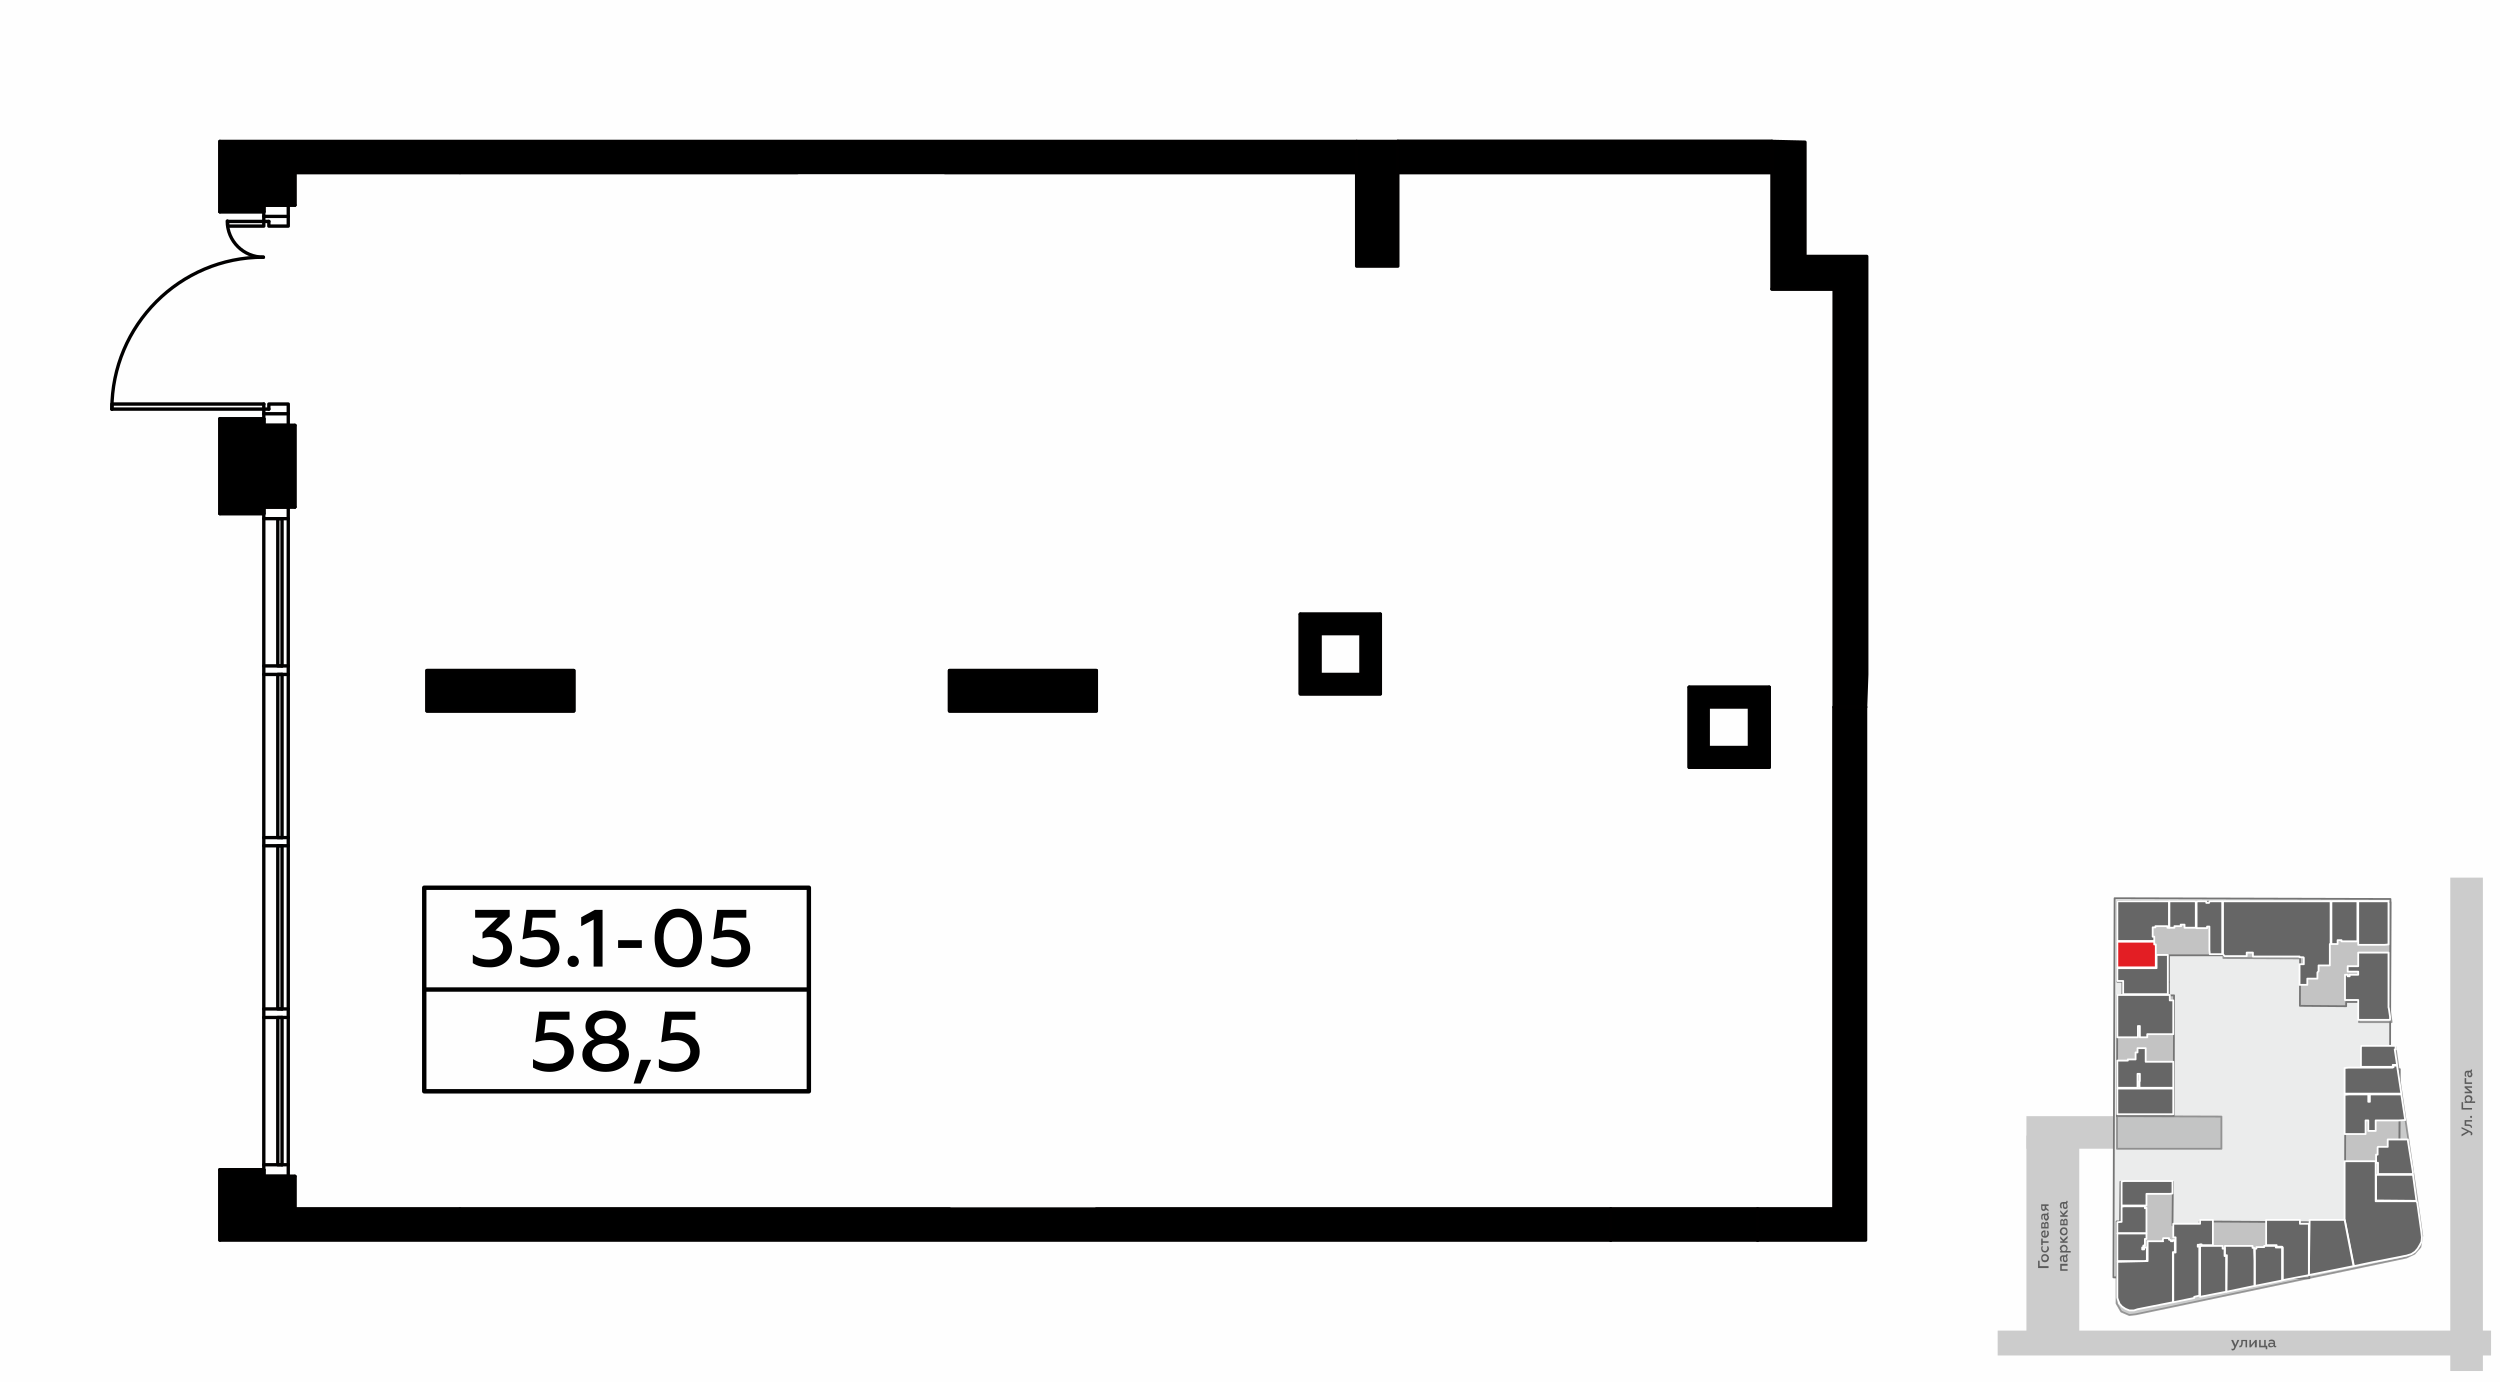 <?xml version="1.0" encoding="UTF-8"?>
<!DOCTYPE svg PUBLIC "-//W3C//DTD SVG 1.1//EN" "http://www.w3.org/Graphics/SVG/1.1/DTD/svg11.dtd">
<!-- Creator: CorelDRAW X8 -->
<svg xmlns="http://www.w3.org/2000/svg" xml:space="preserve" width="100%" height="100%" version="1.1" style="shape-rendering:geometricPrecision; text-rendering:geometricPrecision; image-rendering:optimizeQuality; fill-rule:evenodd; clip-rule:evenodd"
viewBox="0 0 6435 3556"
 xmlns:xlink="http://www.w3.org/1999/xlink">
 <defs>
  <style type="text/css">
   <![CDATA[
    .str1 {stroke:#757575;stroke-width:4.66;stroke-linecap:round;stroke-linejoin:round;stroke-opacity:0.702}
    .str5 {stroke:#010000;stroke-width:8.65;stroke-linecap:round;stroke-linejoin:round}
    .str4 {stroke:#010000;stroke-width:8.65;stroke-linecap:round;stroke-linejoin:round}
    .str3 {stroke:#010000;stroke-width:8.65;stroke-linecap:round;stroke-linejoin:round}
    .str7 {stroke:black;stroke-width:11.34;stroke-linecap:round;stroke-linejoin:round}
    .str6 {stroke:black;stroke-width:11.35;stroke-linecap:round;stroke-linejoin:round}
    .str0 {stroke:#757575;stroke-width:4.66;stroke-linecap:round;stroke-linejoin:round}
    .str2 {stroke:white;stroke-width:4.66;stroke-linecap:round;stroke-linejoin:round}
    .fil1 {fill:none}
    .fil9 {fill:none;fill-rule:nonzero}
    .fil0 {fill:#FEFEFE}
    .fil3 {fill:#EBECEC}
    .fil8 {fill:#E31E24}
    .fil4 {fill:#C3C3C3}
    .fil10 {fill:black}
    .fil7 {fill:#666666}
    .fil2 {fill:#CCCCCC}
    .fil6 {fill:#5B5B5B;fill-rule:nonzero}
    .fil11 {fill:black;fill-rule:nonzero}
    .fil5 {fill:#B2B3B3;fill-opacity:0.702}
   ]]>
  </style>
 </defs>
 <g id="Слой_x0020_1">
  <g id="_4311720048">
   <g>
    <rect class="fil0" width="6435" height="3556"/>
    <rect class="fil1" x="5142" y="2259" width="1270" height="1270"/>
    <rect class="fil2" x="5216" y="2873" width="232.94" height="83.82"/>
    <polygon class="fil3 str0" points="5443,2312 6153,2314 6152,2752 6169,2752 6176,3211 5944,3210 5944,3290 5440,3288 "/>
    <polygon class="fil4 str0" points="5661,3154 5592,3154 5593,3044 5593,3042 5458,3042 5457,3144 5448,3144 5448,3288 5661,3289 "/>
    <polygon class="fil5 str1" points="5724,2321 5921,2321 5920,2467 5723,2466 "/>
    <polygon class="fil5 str1" points="6078,2752 6078,2695 6166,2695 6174,2752 "/>
    <polygon class="fil5 str1" points="6072,2591 6072,2631 6156,2631 6152,2603 6152,2590 "/>
    <polygon class="fil5 str1" points="6177,2781 6226,3117 6235,3181 6230,3210 6215,3227 6194,3237 5498,3383 5481,3385 5460,3376 5448,3355 5448,3288 5944,3290 5944,3146 6036,3146 6036,3108 6175,3108 "/>
    <polygon class="fil4 str0" points="5463,2527 5583,2528 5583,2562 5596,2562 5595,2873 5449,2873 5450,2562 5463,2561 "/>
    <polygon class="fil4 str0" points="5463,2527 5450,2527 5450,2320 5724,2321 5723,2459 5583,2459 5583,2528 "/>
    <polygon class="fil4 str0" points="5921,2321 6153,2322 6152,2590 6072,2590 6072,2579 6039,2579 6039,2590 5920,2589 "/>
    <polygon class="fil4 str0" points="6037,2752 6177,2752 6175,3108 6036,3108 "/>
    <polygon class="fil4 str0" points="5662,3144 5944,3146 5944,3290 5661,3289 "/>
    <rect class="fil2" x="5142" y="3425" width="1270" height="64"/>
    <path class="fil6" d="M5747 3476c3,0 6,-2 7,-6l10 -21 -5 0 -5 13 -6 -13 -5 0 8 18c-1,4 -2,5 -4,5 -1,0 -2,0 -3,-1l0 4c1,1 2,1 3,1z"/>
    <path id="1" class="fil6" d="M5780 3452l0 16 4 0 0 -19 -15 0 0 6c0,7 -1,9 -4,9 0,0 -1,0 -1,0l0 4c0,0 1,0 1,0 4,0 6,-2 7,-6 1,-2 1,-4 1,-7l0 -3 7 0z"/>
    <polygon id="2" class="fil6" points="5794,3468 5804,3455 5804,3468 5809,3468 5809,3449 5805,3449 5794,3462 5794,3449 5790,3449 5790,3468 "/>
    <polygon id="3" class="fil6" points="5836,3473 5836,3464 5832,3464 5832,3449 5828,3449 5828,3464 5819,3464 5819,3449 5815,3449 5815,3468 5832,3468 5832,3473 "/>
    <path id="4" class="fil6" d="M5858 3465c-1,0 -2,-1 -2,-2l0 -7c0,-5 -3,-8 -9,-8 -2,0 -5,1 -7,2l0 4c2,-2 4,-2 6,-2 4,0 6,1 6,4l0 1c-2,-1 -4,-1 -6,-1 -2,0 -4,0 -5,1 -2,1 -3,3 -3,5 0,2 1,3 2,5 2,1 3,1 5,1 3,0 6,-1 7,-3 1,2 2,3 4,3 2,0 2,0 3,-1l0 -3c0,0 -1,1 -1,1zm-6 -3c-1,2 -3,3 -5,3 -3,0 -5,-1 -5,-3 0,-2 2,-3 5,-3 2,0 3,0 5,1l0 2z"/>
    <rect class="fil2" x="6307" y="2259" width="83.963" height="1270"/>
    <path class="fil6" d="M6364 2918c0,-3 -2,-5 -7,-7l-21 -10 0 4 15 7 -15 8 0 5 19 -11c2,1 3,2 4,2 0,1 1,2 1,3 0,1 -1,2 -1,3l4 0c0,-1 1,-2 1,-4z"/>
    <path id="1" class="fil6" d="M6348 2887l15 0 0 -4 -19 0 0 15 6 0c7,0 10,1 10,4 0,0 0,1 -1,1l4 0c0,-1 0,-1 0,-1 0,-4 -2,-6 -5,-7 -3,-1 -5,-1 -7,-1l-3 0 0 -7z"/>
    <path id="2" class="fil6" d="M6363 2875c0,-2 -1,-3 -2,-3 -2,0 -3,1 -3,3 0,1 1,3 3,3 1,0 2,-2 2,-3z"/>
    <polygon id="3" class="fil6" points="6363,2852 6340,2852 6340,2837 6336,2837 6336,2856 6363,2856 "/>
    <path id="4" class="fil6" d="M6344 2828c0,3 1,5 3,7l-3 0 0 4 27 0 0 -4 -10 0c2,-2 3,-4 3,-7 0,-3 -1,-5 -3,-7 -2,-1 -5,-2 -7,-2 -3,0 -6,1 -7,2 -2,2 -3,4 -3,7zm3 1c0,-2 1,-3 2,-4 1,-1 3,-2 5,-2 1,0 3,1 4,2 1,1 2,2 2,4 0,3 -1,5 -3,6l-6 0c-2,-1 -4,-3 -4,-6z"/>
    <polygon id="5" class="fil6" points="6363,2810 6350,2800 6363,2800 6363,2796 6344,2796 6344,2800 6357,2810 6344,2810 6344,2814 6363,2814 "/>
    <polygon id="6" class="fil6" points="6363,2786 6348,2786 6348,2775 6344,2775 6344,2790 6363,2790 "/>
    <path id="7" class="fil6" d="M6360 2754c0,1 -1,2 -2,2l-7 0c-5,0 -7,3 -7,8 0,3 0,5 1,7l4 0c-1,-2 -2,-4 -2,-6 0,-3 2,-5 4,-5l1 0c-1,1 -1,4 -1,6 0,2 1,4 2,5 1,2 2,2 4,2 2,0 4,0 5,-2 1,-1 2,-3 2,-5 0,-3 -1,-5 -3,-7 2,0 2,-2 2,-4 0,-1 0,-2 0,-2l-3 0c0,0 0,1 0,1zm-2 6c1,1 2,3 2,5 0,3 -1,4 -3,4 -2,0 -3,-1 -3,-4 0,-2 1,-4 1,-5l3 0z"/>
    <rect class="fil2" x="5216" y="2923" width="136" height="519"/>
    <polygon class="fil7 str2" points="5450,2802 5594,2802 5594,2868 5450,2868 "/>
    <polygon class="fil7 str2" points="5450,2730 5477,2730 5477,2727 5497,2727 5497,2709 5502,2709 5502,2698 5523,2698 5523,2733 5594,2733 5594,2800 5507,2800 5507,2783 5508,2783 5508,2764 5502,2764 5502,2800 5450,2800 "/>
    <polygon class="fil7 str2" points="5450,2561 5585,2561 5585,2575 5594,2575 5594,2662 5527,2662 5527,2670 5508,2670 5508,2641 5503,2641 5503,2670 5450,2670 "/>
    <polygon class="fil7 str2" points="5450,2492 5461,2492 5551,2492 5551,2458 5580,2458 5580,2559 5465,2559 5465,2525 5450,2525 "/>
    <polygon class="fil8 str2" points="5450,2424 5545,2424 5545,2431 5549,2431 5549,2490 5450,2490 "/>
    <polygon class="fil7 str2" points="5450,2320 5583,2320 5583,2388 5579,2388 5579,2384 5548,2384 5548,2387 5541,2387 5541,2411 5545,2411 5545,2422 5450,2422 "/>
    <polygon class="fil7 str2" points="5652,2321 5652,2388 5623,2388 5623,2380 5613,2380 5614,2384 5597,2384 5597,2388 5584,2388 5584,2320 5649,2320 "/>
    <polygon class="fil7 str2" points="5686,2323 5688,2320 5720,2320 5720,2456 5688,2456 5687,2445 5687,2385 5681,2385 5681,2389 5654,2389 5654,2322 5653,2321 5658,2320 5679,2320 5679,2324 5686,2324 "/>
    <polygon class="fil7 str2" points="5722,2320 5999,2320 5999,2430 5997,2430 5997,2485 5968,2485 5968,2500 5965,2503 5965,2519 5939,2519 5939,2535 5919,2535 5919,2482 5930,2482 5930,2465 5929,2464 5919,2464 5919,2462 5799,2462 5799,2452 5783,2452 5783,2461 5726,2461 5722,2456 "/>
    <polygon class="fil7 str2" points="6001,2321 6004,2320 6068,2320 6068,2327 6068,2423 6027,2423 6027,2420 6017,2420 6017,2430 6001,2430 "/>
    <polygon class="fil7 str2" points="6070,2320 6148,2320 6148,2323 6148,2431 6138,2432 6070,2432 6070,2326 "/>
    <polygon class="fil7 str2" points="6070,2452 6148,2452 6148,2593 6149,2597 6152,2617 6152,2625 6070,2625 6070,2617 6070,2574 6068,2574 6036,2574 6036,2509 6043,2509 6043,2513 6048,2513 6048,2509 6070,2509 6070,2501 6043,2501 6043,2487 6070,2487 "/>
    <polygon class="fil7 str2" points="6078,2692 6162,2692 6162,2690 6162,2689 6165,2689 6167,2701 6164,2701 6170,2741 6159,2741 6159,2746 6077,2746 6077,2696 "/>
    <polygon class="fil7 str2" points="6035,2749 6046,2748 6159,2748 6161,2746 6161,2747 6160,2743 6170,2743 6181,2815 6035,2815 6035,2750 "/>
    <polygon class="fil7 str2" points="6035,2918 6035,2818 6047,2817 6096,2817 6096,2836 6100,2836 6100,2817 6181,2817 6191,2883 6175,2884 6115,2884 6115,2911 6096,2911 6096,2884 6089,2884 6089,2919 6035,2919 "/>
    <polygon class="fil7 str2" points="6146,2933 6198,2933 6198,2937 6211,3018 6210,3022 6121,3022 6121,2993 6116,2993 6116,2972 6120,2972 6120,2953 6121,2952 6146,2952 "/>
    <polygon class="fil7 str2" points="6116,3024 6211,3024 6220,3091 6116,3090 "/>
    <polygon class="fil7 str2" points="6035,2989 6046,2989 6115,2989 6115,3092 6220,3092 6222,3096 6232,3167 6233,3175 6233,3175 6234,3185 6233,3196 6229,3204 6223,3214 6216,3222 6207,3228 6194,3232 6188,3233 6179,3235 6107,3249 6059,3259 6035,3138 "/>
    <polygon class="fil7 str2" points="5945,3140 6035,3140 6058,3259 5943,3282 "/>
    <polygon class="fil7 str2" points="5833,3140 5920,3140 5920,3150 5943,3150 5943,3282 5939,3283 5876,3295 5876,3211 5874,3209 5860,3209 5860,3205 5833,3205 5833,3204 "/>
    <polygon class="fil7 str2" points="5808,3210 5828,3210 5828,3207 5858,3207 5858,3211 5874,3211 5874,3296 5804,3310 5804,3309 5804,3214 5808,3214 "/>
    <polygon class="fil7 str2" points="5727,3207 5798,3207 5798,3212 5802,3212 5803,3245 5803,3310 5798,3311 5731,3325 5732,3231 5727,3231 "/>
    <polygon class="fil7 str2" points="5663,3208 5667,3207 5721,3207 5721,3214 5726,3214 5726,3233 5730,3233 5730,3325 5663,3338 5663,3207 "/>
    <path class="fil7 str2" d="M5594 3150l69 0 0 -2 0 -8 33 0 0 65 -29 0 0 -2 -4 0 -2 1 -4 0 0 5c0,1 0,0 0,-1l4 1 0 17 0 109 -13 3 0 3 -54 11 0 -128 6 0 0 -39 -6 0 0 -35z"/>
    <polygon class="fil7 str2" points="5528,3195 5568,3195 5567,3193 5568,3187 5583,3187 5583,3191 5588,3192 5588,3195 5593,3195 5593,3192 5598,3192 5598,3223 5593,3223 5593,3352 5502,3370 5493,3373 5481,3373 5471,3369 5462,3363 5454,3354 5455,3354 5451,3344 5450,3340 5450,3331 5450,3248 5528,3246 "/>
    <path class="fil7 str2" d="M5450 3175l0 0 75 0 0 14 -4 0 0 17 -4 0 0 4 -3 1 0 5 0 0 5 0 0 -5 7 0 0 34 -7 1 -69 0c0,-87 0,-87 0,0l0 -71z"/>
    <polygon class="fil7 str2" points="5461,3106 5468,3105 5521,3105 5521,3110 5525,3109 5525,3113 5525,3174 5450,3174 5450,3146 5461,3145 5461,3144 5461,3134 "/>
    <polygon class="fil7 str2" points="5461,3041 5468,3040 5592,3040 5592,3072 5585,3073 5525,3073 5525,3103 5461,3103 5461,3043 "/>
    <polygon class="fil5 str1" points="5449,2873 5718,2874 5718,2957 5449,2957 "/>
    <polygon class="fil6" points="5273,3259 5250,3259 5250,3245 5246,3245 5246,3264 5273,3264 "/>
    <path id="1" class="fil6" d="M5270 3238c0,2 -1,3 -2,5 -1,1 -3,1 -4,1 -2,0 -4,0 -5,-1 -1,-2 -2,-3 -2,-5 0,-2 1,-3 2,-4 1,-1 3,-2 5,-2 1,0 3,1 4,2 1,1 2,2 2,4zm4 0c0,-3 -1,-5 -3,-7 -2,-2 -5,-3 -7,-3 -3,0 -6,1 -8,3 -1,2 -2,4 -2,7 0,3 1,6 2,8 2,2 5,3 8,3 2,0 5,-1 7,-3 2,-2 3,-5 3,-8z"/>
    <path id="2" class="fil6" d="M5274 3214c0,-2 -1,-4 -2,-6l-3 0c0,2 1,4 1,6 0,1 -1,3 -2,4 -1,2 -3,2 -4,2 -2,0 -4,0 -5,-2 -1,-1 -2,-3 -2,-4 0,-2 1,-4 2,-6l-4 0c-1,2 -1,4 -1,6 0,3 1,5 2,7 2,2 5,3 8,3 3,0 5,-1 7,-3 2,-2 3,-4 3,-7z"/>
    <polygon id="3" class="fil6" points="5273,3195 5258,3195 5258,3188 5254,3188 5254,3205 5258,3205 5258,3199 5273,3199 "/>
    <path id="4" class="fil6" d="M5264 3186c3,0 5,-1 7,-3 2,-2 3,-5 3,-7 0,-3 -1,-6 -2,-8l-4 0c1,2 2,4 2,7 0,3 -2,6 -5,7l0 -15 -1 0c-4,0 -7,1 -9,4 -1,2 -1,3 -1,5 0,3 1,5 2,7 2,2 5,3 8,3zm-2 -4c-3,-1 -5,-2 -5,-6 0,-1 1,-2 2,-3 0,-1 1,-2 3,-2l0 11z"/>
    <path id="5" class="fil6" d="M5273 3151c0,-4 -2,-6 -5,-6 -3,0 -4,1 -5,4 -1,-2 -2,-3 -4,-3 -3,0 -5,2 -5,6l0 10 19 0 0 -11zm-8 7l0 -6c0,-2 1,-3 2,-3 2,0 3,1 3,3l0 6 -5 0zm-8 0l0 -5c0,-2 1,-3 3,-3 1,0 2,1 2,3l0 5 -5 0z"/>
    <path id="6" class="fil6" d="M5270 3122c0,1 -1,2 -2,2l-7 0c-5,0 -7,3 -7,8 0,3 0,5 1,7l4 0c-1,-1 -2,-3 -2,-6 0,-3 2,-5 4,-5l1 0c-1,2 -1,4 -1,6 0,2 0,4 2,5 1,2 2,3 4,3 2,0 4,-1 5,-3 1,-1 2,-3 2,-5 0,-3 -1,-5 -3,-7 2,0 2,-2 2,-4 0,-1 0,-2 0,-2l-3 0c0,0 0,1 0,1zm-2 6c1,1 2,3 2,5 0,3 -1,4 -3,4 -2,0 -3,-1 -3,-4 0,-2 1,-4 1,-5l3 0z"/>
    <path id="7" class="fil6" d="M5273 3114l-6 -5 0 -5 6 0 0 -4 -19 0 0 10c0,5 3,7 6,7 3,0 5,-1 6,-4l7 5 0 -4zm-10 -5c0,3 -1,4 -3,4 -1,0 -3,-1 -3,-4l0 -5 6 0 0 5z"/>
    <polygon id="8" class="fil6" points="5322,3267 5307,3267 5307,3258 5322,3258 5322,3253 5303,3253 5303,3271 5322,3271 "/>
    <path id="9" class="fil6" d="M5319 3230c0,0 -1,1 -2,1l-7 0c-5,0 -8,4 -8,9 0,3 1,5 2,7l4 0c-1,-2 -2,-4 -2,-6 0,-4 1,-6 4,-6l1 0c-1,2 -1,4 -1,6 0,3 0,4 1,6 1,1 3,2 5,2 2,0 4,-1 5,-2 1,-1 1,-3 1,-5 0,-3 -1,-5 -2,-7 1,-1 2,-2 2,-4 0,-1 0,-2 0,-3l-4 0c1,1 1,1 1,2zm-2 5c1,1 2,4 2,6 0,2 -1,4 -3,4 -2,0 -3,-2 -3,-5 0,-1 0,-3 1,-5l3 0z"/>
    <path id="10" class="fil6" d="M5302 3213c0,3 1,5 4,7l-3 0 0 4 27 0 0 -4 -11 0c2,-2 3,-4 3,-7 0,-2 -1,-5 -2,-6 -2,-2 -5,-3 -8,-3 -2,0 -5,1 -7,3 -2,1 -3,4 -3,6zm4 1c0,-1 1,-3 2,-4 1,-1 3,-2 4,-2 2,0 4,1 5,2 1,1 2,3 2,4 0,3 -2,5 -4,6l-5 0c-2,-1 -4,-3 -4,-6z"/>
    <polygon id="11" class="fil6" points="5322,3195 5313,3195 5322,3187 5322,3181 5311,3191 5303,3182 5303,3188 5310,3195 5303,3195 5303,3199 5322,3199 "/>
    <path id="12" class="fil6" d="M5319 3170c0,1 -1,3 -2,4 -1,1 -3,2 -5,2 -1,0 -3,-1 -4,-2 -1,-1 -2,-3 -2,-4 0,-2 1,-4 2,-5 1,-1 3,-2 4,-2 2,0 4,1 5,2 1,1 2,3 2,5zm3 0c0,-3 -1,-6 -2,-8 -2,-2 -5,-3 -8,-3 -2,0 -5,1 -7,3 -2,2 -3,5 -3,8 0,3 1,5 3,7 2,2 5,3 7,3 3,0 6,-1 8,-3 1,-2 2,-4 2,-7z"/>
    <path id="13" class="fil6" d="M5322 3143c0,-4 -2,-6 -5,-6 -3,0 -4,1 -5,4 -1,-2 -2,-3 -4,-3 -3,0 -5,2 -5,6l0 10 19 0 0 -11zm-8 7l0 -6c0,-2 1,-3 2,-3 2,0 3,1 3,3l0 6 -5 0zm-8 0l0 -5c0,-2 1,-3 2,-3 2,0 3,1 3,3l0 5 -5 0z"/>
    <polygon id="14" class="fil6" points="5322,3128 5313,3128 5322,3119 5322,3113 5311,3124 5303,3115 5303,3120 5310,3128 5303,3128 5303,3132 5322,3132 "/>
    <path id="15" class="fil6" d="M5319 3092c0,1 -1,2 -2,2l-7 0c-5,0 -8,3 -8,9 0,2 1,5 2,7l4 0c-1,-2 -2,-4 -2,-6 0,-4 1,-6 4,-6l1 0c-1,2 -1,4 -1,6 0,2 0,4 1,6 1,1 3,2 5,2 2,0 4,-1 5,-2 1,-2 1,-3 1,-5 0,-3 -1,-6 -2,-7 1,-1 2,-2 2,-4 0,-1 0,-2 0,-3l-4 0c1,0 1,1 1,1zm-2 6c1,1 2,3 2,5 0,3 -1,5 -3,5 -2,0 -3,-2 -3,-5 0,-2 0,-3 1,-5l3 0z"/>
   </g>
   <g>
    <line class="fil9 str3" x1="759" y1="444" x2="759" y2= "528" />
    <line class="fil9 str3" x1="759" y1="3112" x2="759" y2= "3028" />
    <line class="fil9 str3" x1="759" y1="1095" x2="759" y2= "1305" />
    <line class="fil9 str3" x1="759" y1="528" x2="679" y2= "528" />
    <line class="fil9 str3" x1="759" y1="1095" x2="679" y2= "1095" />
    <line class="fil9 str3" x1="759" y1="1305" x2="679" y2= "1305" />
    <line class="fil9 str3" x1="759" y1="3028" x2="679" y2= "3028" />
    <line class="fil9 str4" x1="1184" y1="3112" x2="2444" y2= "3112" />
    <line class="fil9 str3" x1="2822" y1="3112" x2="4146" y2= "3112" />
    <polyline class="fil9 str3" points="4721,3112 4721,1820 4802,1820 "/>
    <line class="fil9 str3" x1="4524" y1="3112" x2="4721" y2= "3112" />
    <line class="fil9 str3" x1="2053" y1="444" x2="1184" y2= "444" />
    <line class="fil9 str3" x1="3492" y1="444" x2="2432" y2= "444" />
    <line class="fil9 str3" x1="4561" y1="444" x2="3598" y2= "444" />
    <polyline class="fil9 str3" points="3598,364 4561,364 4561,444 "/>
    <line class="fil9 str3" x1="3553" y1="1581" x2="3347" y2= "1581" />
    <polyline class="fil9 str3" points="3553,1581 3553,1786 3347,1786 3347,1581 "/>
    <line class="fil9 str3" x1="4348" y1="1769" x2="4554" y2= "1769" />
    <polyline class="fil9 str3" points="4554,1769 4554,1975 4348,1975 4348,1769 "/>
    <line class="fil9 str3" x1="679" y1="528" x2="679" y2= "545" />
    <line class="fil9 str3" x1="679" y1="1078" x2="679" y2= "1095" />
    <line class="fil9 str3" x1="679" y1="1305" x2="679" y2= "1322" />
    <line class="fil9 str3" x1="679" y1="3028" x2="679" y2= "3011" />
    <line class="fil9 str3" x1="566" y1="1322" x2="566" y2= "1078" />
    <line class="fil9 str4" x1="566" y1="364" x2="566" y2= "545" />
    <line class="fil9 str4" x1="566" y1="3011" x2="566" y2= "3192" />
    <line class="fil9 str3" x1="679" y1="1322" x2="566" y2= "1322" />
    <line class="fil9 str3" x1="679" y1="3011" x2="566" y2= "3011" />
    <line class="fil9 str3" x1="679" y1="545" x2="566" y2= "545" />
    <line class="fil9 str3" x1="679" y1="1078" x2="566" y2= "1078" />
    <line class="fil9 str3" x1="726" y1="2619" x2="726" y2= "2998" />
    <polyline class="fil9 str3" points="726,2998 715,2998 715,2619 726,2619 "/>
    <line class="fil9 str3" x1="726" y1="1736" x2="726" y2= "2156" />
    <polyline class="fil9 str3" points="726,2156 715,2156 715,1736 726,1736 "/>
    <line class="fil9 str3" x1="742" y1="1335" x2="679" y2= "1335" />
    <line class="fil9 str3" x1="742" y1="1305" x2="679" y2= "1305" />
    <line class="fil9 str3" x1="742" y1="2177" x2="679" y2= "2177" />
    <line class="fil9 str3" x1="742" y1="2156" x2="679" y2= "2156" />
    <line class="fil9 str3" x1="726" y1="2177" x2="726" y2= "2597" />
    <polyline class="fil9 str3" points="726,2597 715,2597 715,2177 726,2177 "/>
    <line class="fil9 str3" x1="742" y1="2619" x2="679" y2= "2619" />
    <line class="fil9 str3" x1="742" y1="2597" x2="679" y2= "2597" />
    <line class="fil9 str3" x1="726" y1="1335" x2="726" y2= "1714" />
    <polyline class="fil9 str3" points="726,1714 715,1714 715,1335 726,1335 "/>
    <line class="fil9 str3" x1="742" y1="1736" x2="679" y2= "1736" />
    <line class="fil9 str3" x1="742" y1="1714" x2="679" y2= "1714" />
    <line class="fil9 str3" x1="692" y1="570" x2="679" y2= "570" />
    <polyline class="fil9 str3" points="692,570 692,582 742,582 742,557 "/>
    <polyline class="fil9 str3" points="586,570 586,582 679,582 679,557 "/>
    <line class="fil9 str3" x1="679" y1="570" x2="586" y2= "570" />
    <path class="fil9 str3" d="M585 569c0,52 42,93 93,93"/>
    <line class="fil9 str3" x1="692" y1="1053" x2="679" y2= "1053" />
    <line class="fil9 str3" x1="679" y1="1065" x2="679" y2= "1040" />
    <polyline class="fil9 str3" points="692,1053 692,1040 742,1040 742,1065 "/>
    <polyline class="fil9 str3" points="288,1053 288,1040 679,1040 "/>
    <line class="fil9 str3" x1="679" y1="1053" x2="288" y2= "1053" />
    <path class="fil9 str3" d="M678 662c-215,0 -390,175 -390,391"/>
    <polyline class="fil9 str3" points="679,528 742,528 742,557 679,557 679,528 "/>
    <line class="fil9 str3" x1="742" y1="3028" x2="742" y2= "1305" />
    <line class="fil9 str3" x1="742" y1="2998" x2="679" y2= "2998" />
    <polyline class="fil9 str3" points="679,1305 679,3028 742,3028 "/>
    <polyline class="fil9 str3" points="679,1095 742,1095 742,1065 679,1065 679,1095 "/>
    <line class="fil9 str4" x1="1184" y1="3112" x2="759" y2= "3112" />
    <line class="fil9 str4" x1="759" y1="444" x2="1184" y2= "444" />
    <line class="fil9 str3" x1="4561" y1="744" x2="4721" y2= "744" />
    <polyline class="fil9 str3" points="1099,1726 1099,1830 1477,1830 1477,1726 1099,1726 "/>
    <polyline class="fil9 str3" points="2444,1726 2444,1830 2822,1830 2822,1726 2444,1726 "/>
    <path class="fil9 str4" d="M4146 3112l0 80m378 0l0 -80 -378 0"/>
    <polygon class="fil10 str5" points="4805,1736 4805,660 4646,660 4646,366 4561,364 4561,444 4561,744 4721,744 4721,1820 4802,1820 "/>
    <polygon class="fil10 str5" points="4721,1820 4721,3112 4524,3112 4524,3192 4802,3192 4802,1820 "/>
    <path class="fil10 str5" d="M4348 1769l0 206 206 0 0 -206 -206 0zm49 51l106 0 0 104 -106 0 0 -104z"/>
    <path class="fil10 str5" d="M3347 1581l0 205 206 0 0 -205 -206 0zm51 50l105 0 0 105 -105 0 0 -105z"/>
    <polygon class="fil10 str5" points="2444,1726 2444,1830 2822,1830 2822,1726 "/>
    <polygon class="fil10 str5" points="1099,1726 1099,1830 1477,1830 1477,1726 "/>
    <polygon class="fil10 str5" points="566,1078 566,1322 679,1322 679,1305 742,1305 759,1305 759,1095 742,1095 679,1095 679,1078 "/>
    <path class="fil10 str5" d="M566 3192c1241,0 2356,0 3580,0l0 -80 -1324 0 -378 0 -1260 0 -425 0 0 -84 -17 0 -63 0 0 -17 -113 0 0 181z"/>
    <polygon class="fil10 str5" points="4146,3112 4146,3192 4524,3192 4524,3112 "/>
    <path class="fil10 str5" d="M566 364l0 181 113 0 0 -17 63 0 17 0 0 -84 425 0c769,0 1539,0 2308,0l0 -80c-812,0 -2124,0 -2926,0z"/>
    <polygon class="fil10 str5" points="3598,444 4561,444 4561,364 3598,364 "/>
    <polygon class="fil10 str5" points="3492,364 3492,444 3492,685 3598,685 3598,444 3598,364 "/>
    <g>
     <rect class="fil1 str6" x="1092" y="2285" width="990" height="524"/>
     <path class="fil11" d="M1261 2490c16,0 29,-4 40,-13 11,-9 17,-22 17,-37 0,-12 -5,-23 -13,-31 -9,-8 -19,-13 -30,-14l37 -36 0 -17 -89 0 0 20 58 0 -39 38 0 16c6,-3 12,-4 19,-4 20,0 34,12 34,28 0,9 -4,17 -11,22 -7,5 -15,8 -25,8 -16,0 -30,-4 -42,-13l0 22c12,8 26,11 44,11z"/>
     <path id="1" class="fil11" d="M1380 2490c17,0 31,-4 43,-13 11,-9 17,-21 17,-36 0,-14 -6,-26 -16,-35 -10,-8 -23,-13 -39,-13 -6,0 -12,1 -18,3l4 -34 59 0 0 -20 -75 0 -10 76c12,-4 24,-6 35,-6 22,0 37,12 37,29 0,9 -4,16 -11,21 -7,5 -16,8 -27,8 -14,0 -28,-4 -40,-11l0 21c12,7 26,10 41,10z"/>
     <path id="2" class="fil11" d="M1476 2489c8,0 14,-6 14,-14 0,-9 -7,-15 -14,-15 -9,0 -15,6 -15,15 0,8 6,14 15,14z"/>
     <polygon id="3" class="fil11" points="1551,2488 1551,2342 1531,2342 1496,2361 1496,2384 1528,2367 1528,2488 "/>
     <polygon id="4" class="fil11" points="1652,2440 1652,2420 1591,2420 1591,2440 "/>
     <path id="5" class="fil11" d="M1746 2490c19,0 33,-7 45,-21 11,-15 16,-33 16,-54 0,-21 -5,-39 -16,-54 -12,-14 -26,-22 -45,-22 -19,0 -33,8 -44,22 -12,15 -17,33 -17,54 0,21 5,39 17,54 11,14 25,21 44,21zm0 -21c-11,0 -21,-5 -28,-16 -7,-10 -10,-23 -10,-38 0,-15 3,-28 10,-38 7,-11 17,-16 28,-16 11,0 21,5 28,15 7,11 10,24 10,39 0,15 -3,28 -10,38 -7,11 -17,16 -28,16z"/>
     <path id="6" class="fil11" d="M1872 2490c16,0 31,-4 42,-13 11,-9 17,-21 17,-36 0,-14 -5,-26 -16,-35 -10,-8 -23,-13 -38,-13 -7,0 -13,1 -19,3l4 -34 59 0 0 -20 -75 0 -10 76c12,-4 24,-6 35,-6 22,0 37,12 37,29 0,9 -4,16 -11,21 -7,5 -16,8 -26,8 -15,0 -29,-4 -40,-11l0 21c11,7 25,10 41,10z"/>
     <line class="fil1 str7" x1="1096" y1="2547" x2="2077" y2= "2547" />
     <path class="fil11" d="M1415 2759c17,0 32,-5 44,-14 12,-10 18,-22 18,-38 0,-15 -6,-27 -16,-36 -11,-9 -25,-14 -41,-14 -7,0 -14,1 -19,3l4 -35 61 0 0 -21 -78 0 -10 79c12,-4 25,-6 36,-6 24,0 39,12 39,30 0,9 -4,17 -12,22 -7,6 -16,9 -27,9 -16,0 -30,-4 -42,-12l0 22c12,7 26,11 43,11z"/>
     <path id="1" class="fil11" d="M1588 2675c14,-6 23,-18 23,-33 0,-12 -5,-22 -15,-30 -9,-7 -22,-11 -37,-11 -15,0 -28,4 -37,11 -10,8 -15,18 -15,30 0,15 9,27 23,33 -18,6 -31,20 -31,39 0,14 6,25 18,33 11,8 25,12 42,12 17,0 31,-4 42,-12 12,-8 18,-19 18,-33 0,-19 -12,-33 -31,-39zm-29 -8c-17,0 -29,-9 -29,-23 0,-14 12,-23 29,-23 17,0 29,9 29,23 0,14 -12,23 -29,23zm35 45c0,8 -3,14 -10,19 -7,5 -15,8 -25,8 -10,0 -18,-3 -25,-8 -7,-5 -10,-11 -10,-19 0,-8 3,-14 10,-19 7,-5 15,-7 25,-7 10,0 18,2 25,7 7,5 10,11 10,19z"/>
     <polygon id="2" class="fil11" points="1649,2789 1676,2728 1649,2728 1631,2789 "/>
     <path id="3" class="fil11" d="M1739 2759c18,0 33,-5 44,-14 12,-10 18,-22 18,-38 0,-15 -5,-27 -16,-36 -11,-9 -24,-14 -41,-14 -7,0 -13,1 -19,3l4 -35 61 0 0 -21 -78 0 -10 79c13,-4 25,-6 37,-6 23,0 38,12 38,30 0,9 -4,17 -11,22 -8,6 -17,9 -28,9 -16,0 -29,-4 -42,-12l0 22c12,7 27,11 43,11z"/>
    </g>
   </g>
  </g>
 </g>
</svg>
